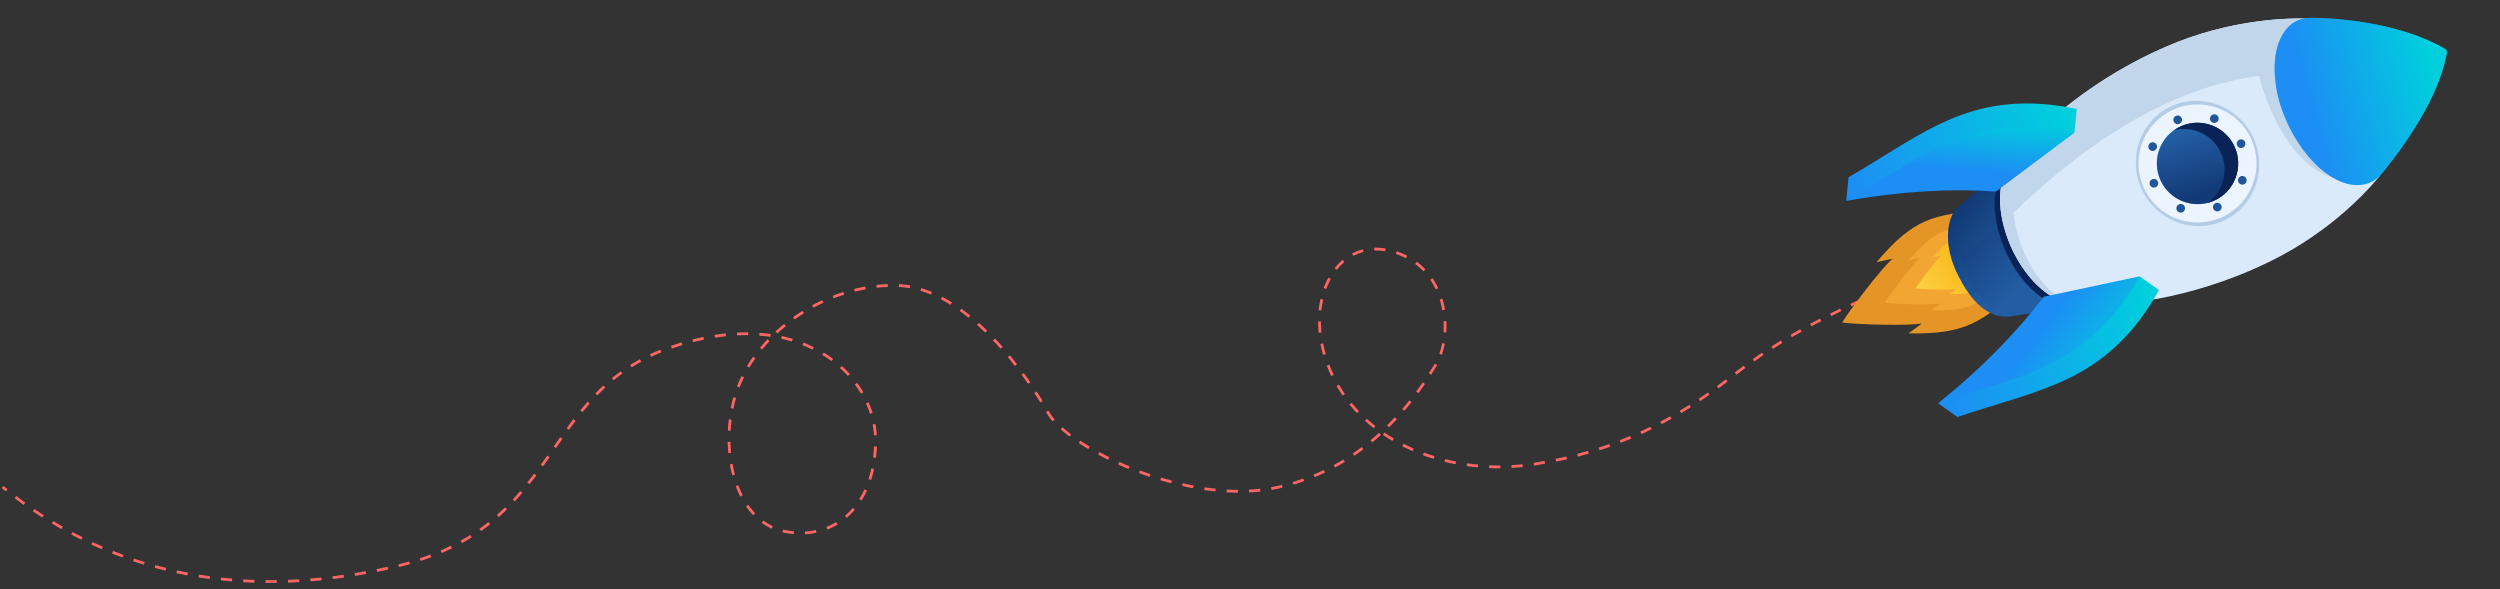 <?xml version="1.0" encoding="UTF-8"?> <svg xmlns="http://www.w3.org/2000/svg" width="1786" height="421" viewBox="0 0 1786 421" fill="none"><rect x="0" y="0" width="1786" height="421" fill="#333333" stroke="none"/><g clip-path="url(#clip0_239_1360)"><path d="M1358.95 202.032C1267.43 239.371 1246.49 263.34 1222.39 280.063C1193.71 299.964 1156.39 322.137 1096.49 331.534C1036.59 340.931 975.229 317.326 951.698 267.732C928.166 218.139 953.298 168.19 994.48 179.551C1035.66 190.912 1038.55 239.85 1025.4 261.111C1012.25 282.373 979.151 333.038 913.723 347.951C848.295 362.865 762.559 319.361 748.823 294.992C735.088 270.624 690.48 204.349 639.735 203.887C588.99 203.425 542.328 237.236 527.302 276.738C512.276 316.241 523.352 372.476 560.645 379.668C597.938 386.86 626.078 359.232 625.493 313.601C624.909 267.97 571.05 216.081 478.08 248.529C385.111 280.977 401.757 376.872 282.763 404.63C163.77 432.387 71.409 404.63 1.909 347.951" stroke="#FF6663" stroke-width="2" stroke-dasharray="8 8"></path><g clip-path="url(#clip1_239_1360)"><path fill-rule="evenodd" clip-rule="evenodd" d="M1316.01 230.376C1321.5 221.351 1344.51 191.033 1352.16 184.76L1340.59 187.284C1367.23 155.931 1380.94 153.227 1418.18 150.158L1444.81 204.794C1415.74 229.44 1405.62 239.037 1363.45 238.132L1373.01 231.158C1363.24 232.706 1328.64 232.061 1316 230.379L1316.01 230.376Z" fill="#E59525"></path><path fill-rule="evenodd" clip-rule="evenodd" d="M1346.41 216.256C1350.29 209.888 1366.54 188.488 1371.93 184.052L1363.77 185.838C1382.57 163.704 1392.25 161.794 1418.54 159.627L1437.35 198.195C1416.82 215.595 1409.68 222.371 1379.9 221.729L1386.65 216.804C1379.76 217.897 1355.33 217.441 1346.41 216.256Z" fill="#F2A531"></path><path fill-rule="evenodd" clip-rule="evenodd" d="M1368.39 206.081C1371.23 201.42 1383.12 185.755 1387.07 182.513L1381.1 183.819C1394.86 167.619 1401.94 166.221 1421.18 164.633L1434.95 192.863C1419.93 205.595 1414.7 210.555 1392.91 210.089L1397.85 206.488C1392.8 207.289 1374.93 206.955 1368.4 206.085L1368.39 206.081Z" fill="url(#paint0_linear_239_1360)"></path><path fill-rule="evenodd" clip-rule="evenodd" d="M1435.91 226.131C1451.41 223.939 1465.03 221.309 1480.38 219.185L1436.14 127.422C1437.76 123.919 1432.3 120.181 1434.8 118.042C1423.02 127.614 1411.6 136.424 1400.16 146.795C1395.84 150.021 1392.84 155.79 1391.94 163.781C1390.63 175.012 1393.81 186.421 1398.57 196.025C1405.74 210.507 1417.57 227.799 1435.92 226.132L1435.91 226.131Z" fill="url(#paint1_linear_239_1360)"></path><path style="mix-blend-mode:multiply" opacity="0.5" fill-rule="evenodd" clip-rule="evenodd" d="M1445.87 147.598L1436.15 127.423C1437.77 123.92 1432.3 120.182 1434.81 118.042C1423.02 127.615 1411.61 136.425 1400.17 146.796C1395.84 150.022 1392.85 155.791 1391.94 163.782C1390.68 174.651 1393.75 186.28 1398.58 196.026C1405.52 210.057 1416.84 226.719 1434.22 226.237C1416.28 223.359 1402.59 194.934 1401.51 183.439C1416.31 170.973 1431.06 158.983 1445.88 147.599L1445.87 147.598Z" fill="url(#paint2_linear_239_1360)"></path><path fill-rule="evenodd" clip-rule="evenodd" d="M1499.86 193.753C1502.68 168.685 1488.3 136.091 1467.71 120.962C1447.12 105.833 1428.14 113.895 1425.32 138.963C1422.48 164.04 1436.88 196.626 1457.47 211.755C1478.06 226.884 1497.04 218.822 1499.86 193.753Z" fill="#092356"></path><path fill-rule="evenodd" clip-rule="evenodd" d="M1638.2 177.874C1655.95 167.401 1672.59 154.518 1686.99 140.099C1690.99 136.102 1694.83 131.944 1698.48 127.62C1754.83 56.676 1757.17 17.186 1648.14 13.266C1643.75 13.109 1639.33 13.213 1634.91 13.369C1615.2 14.094 1593.87 17.68 1573.46 23.802C1526.71 37.832 1471.6 72.44 1441.18 110.583C1437.58 115.023 1434.95 118.85 1432.96 122.812C1431.12 126.479 1429.8 130.228 1429.18 135.676C1426.39 161.628 1441.24 194.018 1461.57 209.009C1467.76 213.532 1473.16 215.856 1480.13 216.704C1485.34 217.335 1491.9 217.446 1496.32 217.53C1541.61 218.355 1597.98 201.612 1638.21 177.872L1638.2 177.874Z" fill="#DAEAFA"></path><path fill-rule="evenodd" clip-rule="evenodd" d="M1648.14 13.269C1632.67 12.71 1614.18 14.674 1599.58 17.433C1587.49 19.721 1575.45 22.86 1563.83 26.943C1519.34 42.553 1469.53 75.034 1441.18 110.589C1437.57 115.03 1434.95 118.856 1432.95 122.818C1423.95 140.728 1431.05 166.663 1440.04 183.219C1445.71 193.663 1453.17 202.825 1461.57 209.012C1467.71 213.503 1470.44 215.074 1479.98 216.688C1455.9 208.377 1440.56 175.643 1438.4 152.02C1491.27 101.305 1550.01 62.657 1613.97 54.206C1615.13 61.483 1632.08 118.682 1668.33 127.33L1648.43 14.9C1650.82 14.862 1653.2 14.872 1655.57 14.958C1672.79 15.578 1687.23 17.087 1699.11 19.463C1685.97 16.106 1669.13 14.028 1648.14 13.273L1648.14 13.269Z" fill="#C2D6EB"></path><path fill-rule="evenodd" clip-rule="evenodd" d="M1703.66 121.509C1721.71 99.11 1741.43 69.041 1747.51 40.775C1747.63 40.221 1747.76 39.567 1747.9 38.92C1748 38.441 1748.32 37.098 1747.87 36.127C1747.45 35.207 1746.27 34.647 1745.77 34.356C1719.29 19.256 1681.45 13.081 1651.76 12.757C1649.87 12.737 1648.01 12.817 1646.44 13.118C1637.06 14.757 1630.96 22.009 1627.83 30.766C1624.82 39.196 1624.55 48.948 1625.52 57.372C1625.62 58.56 1625.76 59.76 1625.93 60.964C1629.07 83.559 1643.12 109 1659.71 122.158C1665.8 126.995 1672.86 130.817 1680.11 131.937C1683.68 132.487 1687.32 132.359 1690.95 131.247C1693.28 130.53 1695.56 129.444 1697.38 128.064C1699.8 126.239 1701.82 123.815 1703.67 121.504L1703.66 121.509Z" fill="url(#paint3_linear_239_1360)"></path><path style="mix-blend-mode:multiply" opacity="0.5" fill-rule="evenodd" clip-rule="evenodd" d="M1747.99 36.467C1747.96 36.349 1747.92 36.233 1747.87 36.123C1747.44 35.203 1746.27 34.643 1745.76 34.352C1719.29 19.252 1681.45 13.077 1651.76 12.752C1649.87 12.733 1648.01 12.813 1646.44 13.114C1637.06 14.753 1630.96 22.005 1627.83 30.761C1627.79 30.884 1627.75 31 1627.7 31.123L1627.67 31.218L1627.57 31.52L1627.55 31.587C1627.47 31.837 1627.39 32.087 1627.31 32.341L1627.29 32.401C1627.25 32.517 1627.21 32.637 1627.18 32.754L1627.18 32.768C1627.14 32.899 1627.1 33.029 1627.06 33.16C1626.98 33.421 1626.91 33.68 1626.84 33.939L1626.82 34.014C1626.72 34.404 1626.62 34.795 1626.52 35.19L1626.51 35.243C1626.48 35.368 1626.45 35.493 1626.43 35.618L1626.42 35.632C1626.33 36.042 1626.24 36.457 1626.15 36.871C1626.06 37.289 1625.99 37.702 1625.91 38.122L1625.91 38.136C1625.86 38.413 1625.81 38.686 1625.77 38.966L1625.76 38.988L1625.7 39.377L1625.7 39.42C1625.57 40.253 1625.46 41.084 1625.37 41.921L1625.36 41.972L1625.33 42.331L1625.32 42.4C1625.29 42.665 1625.27 42.922 1625.24 43.188L1625.23 43.285L1625.21 43.587L1625.2 43.69C1625.18 43.956 1625.17 44.222 1625.15 44.488L1625.14 44.542L1625.12 44.889L1625.12 44.969L1625.1 45.261L1625.09 45.389L1625.08 45.751L1625.07 45.864L1625.06 46.135L1625.06 46.282L1625.04 46.614L1625.04 46.64L1625.03 47.043L1625.03 47.105L1625.02 47.442L1625.02 47.52L1625.01 47.839L1625.01 47.938L1625.01 48.283L1625.01 48.497L1625.01 48.659L1625.01 48.853L1625.01 49.093L1625 49.203L1625.01 49.549L1625.01 49.678L1625.01 49.954L1625.01 50.12L1625.02 50.316L1625.02 50.522L1625.03 50.718L1625.03 50.865L1625.04 51.187C1625.11 53.301 1625.27 55.376 1625.5 57.38C1625.6 58.568 1625.74 59.768 1625.91 60.973C1629.05 83.567 1643.1 109.008 1659.69 122.166C1665.65 126.897 1673.24 131.165 1681.06 132.083C1670.43 128.261 1633.12 108.276 1634.07 48.521C1669.69 39.202 1706.54 35.152 1747.99 36.467Z" fill="url(#paint4_linear_239_1360)"></path><path fill-rule="evenodd" clip-rule="evenodd" d="M1609.88 98.632C1620.14 121.22 1610.56 147.672 1588.47 157.699C1566.38 167.726 1540.18 157.518 1529.93 134.929C1519.67 112.325 1529.23 85.881 1551.31 75.851C1573.4 65.824 1599.62 76.024 1609.88 98.632Z" fill="#B4CCE5"></path><path fill-rule="evenodd" clip-rule="evenodd" d="M1543.44 128.794C1536.79 114.152 1543.24 96.916 1557.86 90.279C1572.48 83.642 1589.72 90.125 1596.36 104.766C1603 119.396 1596.54 136.637 1581.92 143.274C1567.3 149.91 1550.07 143.419 1543.44 128.794ZM1608.26 99.367C1598.63 78.157 1573.66 68.747 1552.46 78.371C1531.28 87.987 1521.9 112.992 1531.53 134.199C1541.15 155.393 1566.15 164.798 1587.33 155.183C1608.52 145.562 1617.88 120.562 1608.26 99.367Z" fill="#ECF5FF"></path><path fill-rule="evenodd" clip-rule="evenodd" d="M1543.44 128.794C1550.06 143.372 1567.35 149.889 1581.92 143.273C1596.5 136.65 1602.98 119.345 1596.36 104.766C1589.74 90.172 1572.44 83.663 1557.86 90.279C1543.29 96.89 1536.81 114.199 1543.44 128.794Z" fill="url(#paint5_linear_239_1360)"></path><path fill-rule="evenodd" clip-rule="evenodd" d="M1596.37 104.767C1603.01 119.397 1596.54 136.638 1581.92 143.275C1580.26 144.027 1578.57 144.613 1576.85 145.036C1588.11 137.149 1592.52 122.139 1586.64 109.183C1580.75 96.214 1566.54 89.648 1553.21 92.949C1554.65 91.921 1556.21 91.033 1557.87 90.28C1572.48 83.643 1589.72 90.126 1596.37 104.767Z" fill="#092356"></path><path fill-rule="evenodd" clip-rule="evenodd" d="M1598.22 103.924C1598.92 105.474 1600.74 106.165 1602.29 105.464C1603.86 104.75 1604.54 102.927 1603.84 101.377C1603.13 99.814 1601.31 99.12 1599.74 99.83C1598.19 100.531 1597.51 102.357 1598.22 103.924Z" fill="#205699"></path><path fill-rule="evenodd" clip-rule="evenodd" d="M1535.95 132.193C1536.65 133.743 1538.49 134.425 1540.05 133.724C1541.6 133.023 1542.29 131.185 1541.59 129.637C1540.88 128.074 1539.04 127.389 1537.49 128.09C1535.94 128.791 1535.25 130.627 1535.95 132.193Z" fill="#205699"></path><path fill-rule="evenodd" clip-rule="evenodd" d="M1585.32 150.762C1583.77 151.463 1581.93 150.785 1581.22 149.215C1580.52 147.66 1581.2 145.816 1582.76 145.108C1584.31 144.407 1586.17 145.096 1586.87 146.647C1587.58 148.209 1586.87 150.053 1585.32 150.754L1585.32 150.762Z" fill="#205699"></path><path fill-rule="evenodd" clip-rule="evenodd" d="M1557.03 88.439C1555.48 89.14 1553.63 88.442 1552.93 86.892C1552.22 85.329 1552.91 83.493 1554.47 82.789C1556.02 82.088 1557.87 82.761 1558.58 84.324C1559.28 85.874 1558.58 87.731 1557.03 88.431L1557.03 88.439Z" fill="#205699"></path><path fill-rule="evenodd" clip-rule="evenodd" d="M1604.81 129.904C1604.21 131.512 1602.42 132.318 1600.84 131.708C1599.24 131.121 1598.42 129.327 1599.03 127.715C1599.62 126.13 1601.4 125.322 1603 125.911C1604.59 126.525 1605.4 128.319 1604.81 129.904Z" fill="#205699"></path><path fill-rule="evenodd" clip-rule="evenodd" d="M1540.78 105.831C1540.16 107.424 1538.4 108.224 1536.8 107.635C1535.2 107.033 1534.38 105.235 1534.99 103.642C1535.59 102.036 1537.36 101.236 1538.96 101.838C1540.56 102.424 1541.38 104.223 1540.78 105.831Z" fill="#205699"></path><path fill-rule="evenodd" clip-rule="evenodd" d="M1556.81 151.696C1555.21 151.11 1554.39 149.316 1554.99 147.703C1555.6 146.11 1557.37 145.31 1558.97 145.9C1560.58 146.505 1561.39 148.3 1560.78 149.893C1560.17 151.501 1558.41 152.298 1556.81 151.696Z" fill="#205699"></path><path fill-rule="evenodd" clip-rule="evenodd" d="M1580.84 87.646C1579.23 87.044 1578.41 85.246 1579.02 83.653C1579.61 82.053 1581.39 81.248 1583 81.849C1584.58 82.444 1585.4 84.242 1584.81 85.842C1584.2 87.435 1582.41 88.243 1580.84 87.646Z" fill="#205699"></path><path fill-rule="evenodd" clip-rule="evenodd" d="M1486.31 214.843L1488.12 214.939L1486.17 214.834L1486.31 214.843Z" fill="#828388"></path><path fill-rule="evenodd" clip-rule="evenodd" d="M1542.41 207.303L1528.57 197.415C1476.47 247.999 1438.91 262.19 1384.55 288.078L1398.42 297.953L1398.42 297.93C1425.42 288.57 1455.78 281.664 1480.84 268.789C1492.01 263.049 1502.26 256.113 1511.89 247.114C1524.22 235.59 1533.85 222.51 1542.41 207.303Z" fill="url(#paint6_linear_239_1360)"></path><path fill-rule="evenodd" clip-rule="evenodd" d="M1528.57 197.415L1459.96 212.027C1441.32 236.565 1417.2 261.864 1384.55 288.075C1442.48 267.998 1490.81 264.473 1528.57 197.412L1528.57 197.415Z" fill="url(#paint7_linear_239_1360)"></path><path fill-rule="evenodd" clip-rule="evenodd" d="M1483.65 77.875L1481.99 94.803C1409.61 100.728 1374.2 119.658 1318.93 143.538L1320.63 126.595L1320.64 126.612C1345.47 112.45 1370.65 94.13 1396.84 83.751C1408.51 79.123 1420.48 75.968 1433.6 74.641C1450.39 72.941 1466.57 74.317 1483.65 77.875Z" fill="url(#paint8_linear_239_1360)"></path><path fill-rule="evenodd" clip-rule="evenodd" d="M1481.99 94.803L1425.82 136.828C1395.08 134.703 1360.16 136.213 1318.93 143.538C1372.18 113.142 1406.64 79.088 1481.99 94.803Z" fill="url(#paint9_linear_239_1360)"></path></g></g><defs><linearGradient id="paint0_linear_239_1360" x1="1369.46" y1="213.724" x2="1399.27" y2="193.355" gradientUnits="userSpaceOnUse"><stop stop-color="#FDD248"></stop><stop offset="1" stop-color="#FABD23"></stop></linearGradient><linearGradient id="paint1_linear_239_1360" x1="1453.27" y1="190.819" x2="1401.24" y2="149.869" gradientUnits="userSpaceOnUse"><stop stop-color="#235DA3"></stop><stop offset="1" stop-color="#123A76"></stop></linearGradient><linearGradient id="paint2_linear_239_1360" x1="1438.93" y1="178.488" x2="1399.01" y2="150.255" gradientUnits="userSpaceOnUse"><stop stop-color="#235DA3"></stop><stop offset="1" stop-color="#123A76"></stop></linearGradient><linearGradient id="paint3_linear_239_1360" x1="1649.94" y1="77.51" x2="1738.62" y2="52.022" gradientUnits="userSpaceOnUse"><stop stop-color="#1C8EF4"></stop><stop offset="1" stop-color="#00CFDD"></stop></linearGradient><linearGradient id="paint4_linear_239_1360" x1="1649.7" y1="76.627" x2="1739.71" y2="50.37" gradientUnits="userSpaceOnUse"><stop stop-color="#1C8EF4"></stop><stop offset="1" stop-color="#00CFDD"></stop></linearGradient><linearGradient id="paint5_linear_239_1360" x1="1563.07" y1="94.148" x2="1576.2" y2="137.624" gradientUnits="userSpaceOnUse"><stop stop-color="#235DA3"></stop><stop offset="1" stop-color="#123A76"></stop></linearGradient><linearGradient id="paint6_linear_239_1360" x1="1386.97" y1="281.689" x2="1538.36" y2="219.652" gradientUnits="userSpaceOnUse"><stop stop-color="#1C8EF4"></stop><stop offset="1" stop-color="#00CFDD"></stop></linearGradient><linearGradient id="paint7_linear_239_1360" x1="1453.99" y1="240.852" x2="1506.61" y2="279.655" gradientUnits="userSpaceOnUse"><stop stop-color="#1C8EF4"></stop><stop offset="1" stop-color="#00CFDD"></stop></linearGradient><linearGradient id="paint8_linear_239_1360" x1="1327.32" y1="144.932" x2="1472.88" y2="72.201" gradientUnits="userSpaceOnUse"><stop stop-color="#1C8EF4"></stop><stop offset="1" stop-color="#00CFDD"></stop></linearGradient><linearGradient id="paint9_linear_239_1360" x1="1400.31" y1="120.991" x2="1403.55" y2="82.033" gradientUnits="userSpaceOnUse"><stop stop-color="#1C8EF4"></stop><stop offset="1" stop-color="#00CFDD"></stop></linearGradient><clipPath id="clip0_239_1360"><rect width="1785" height="421" fill="white" transform="translate(0.011)"></rect></clipPath><clipPath id="clip1_239_1360"><rect width="234.078" height="461.657" fill="white" transform="translate(1635.95 -111.911) rotate(52.897)"></rect></clipPath></defs></svg> 